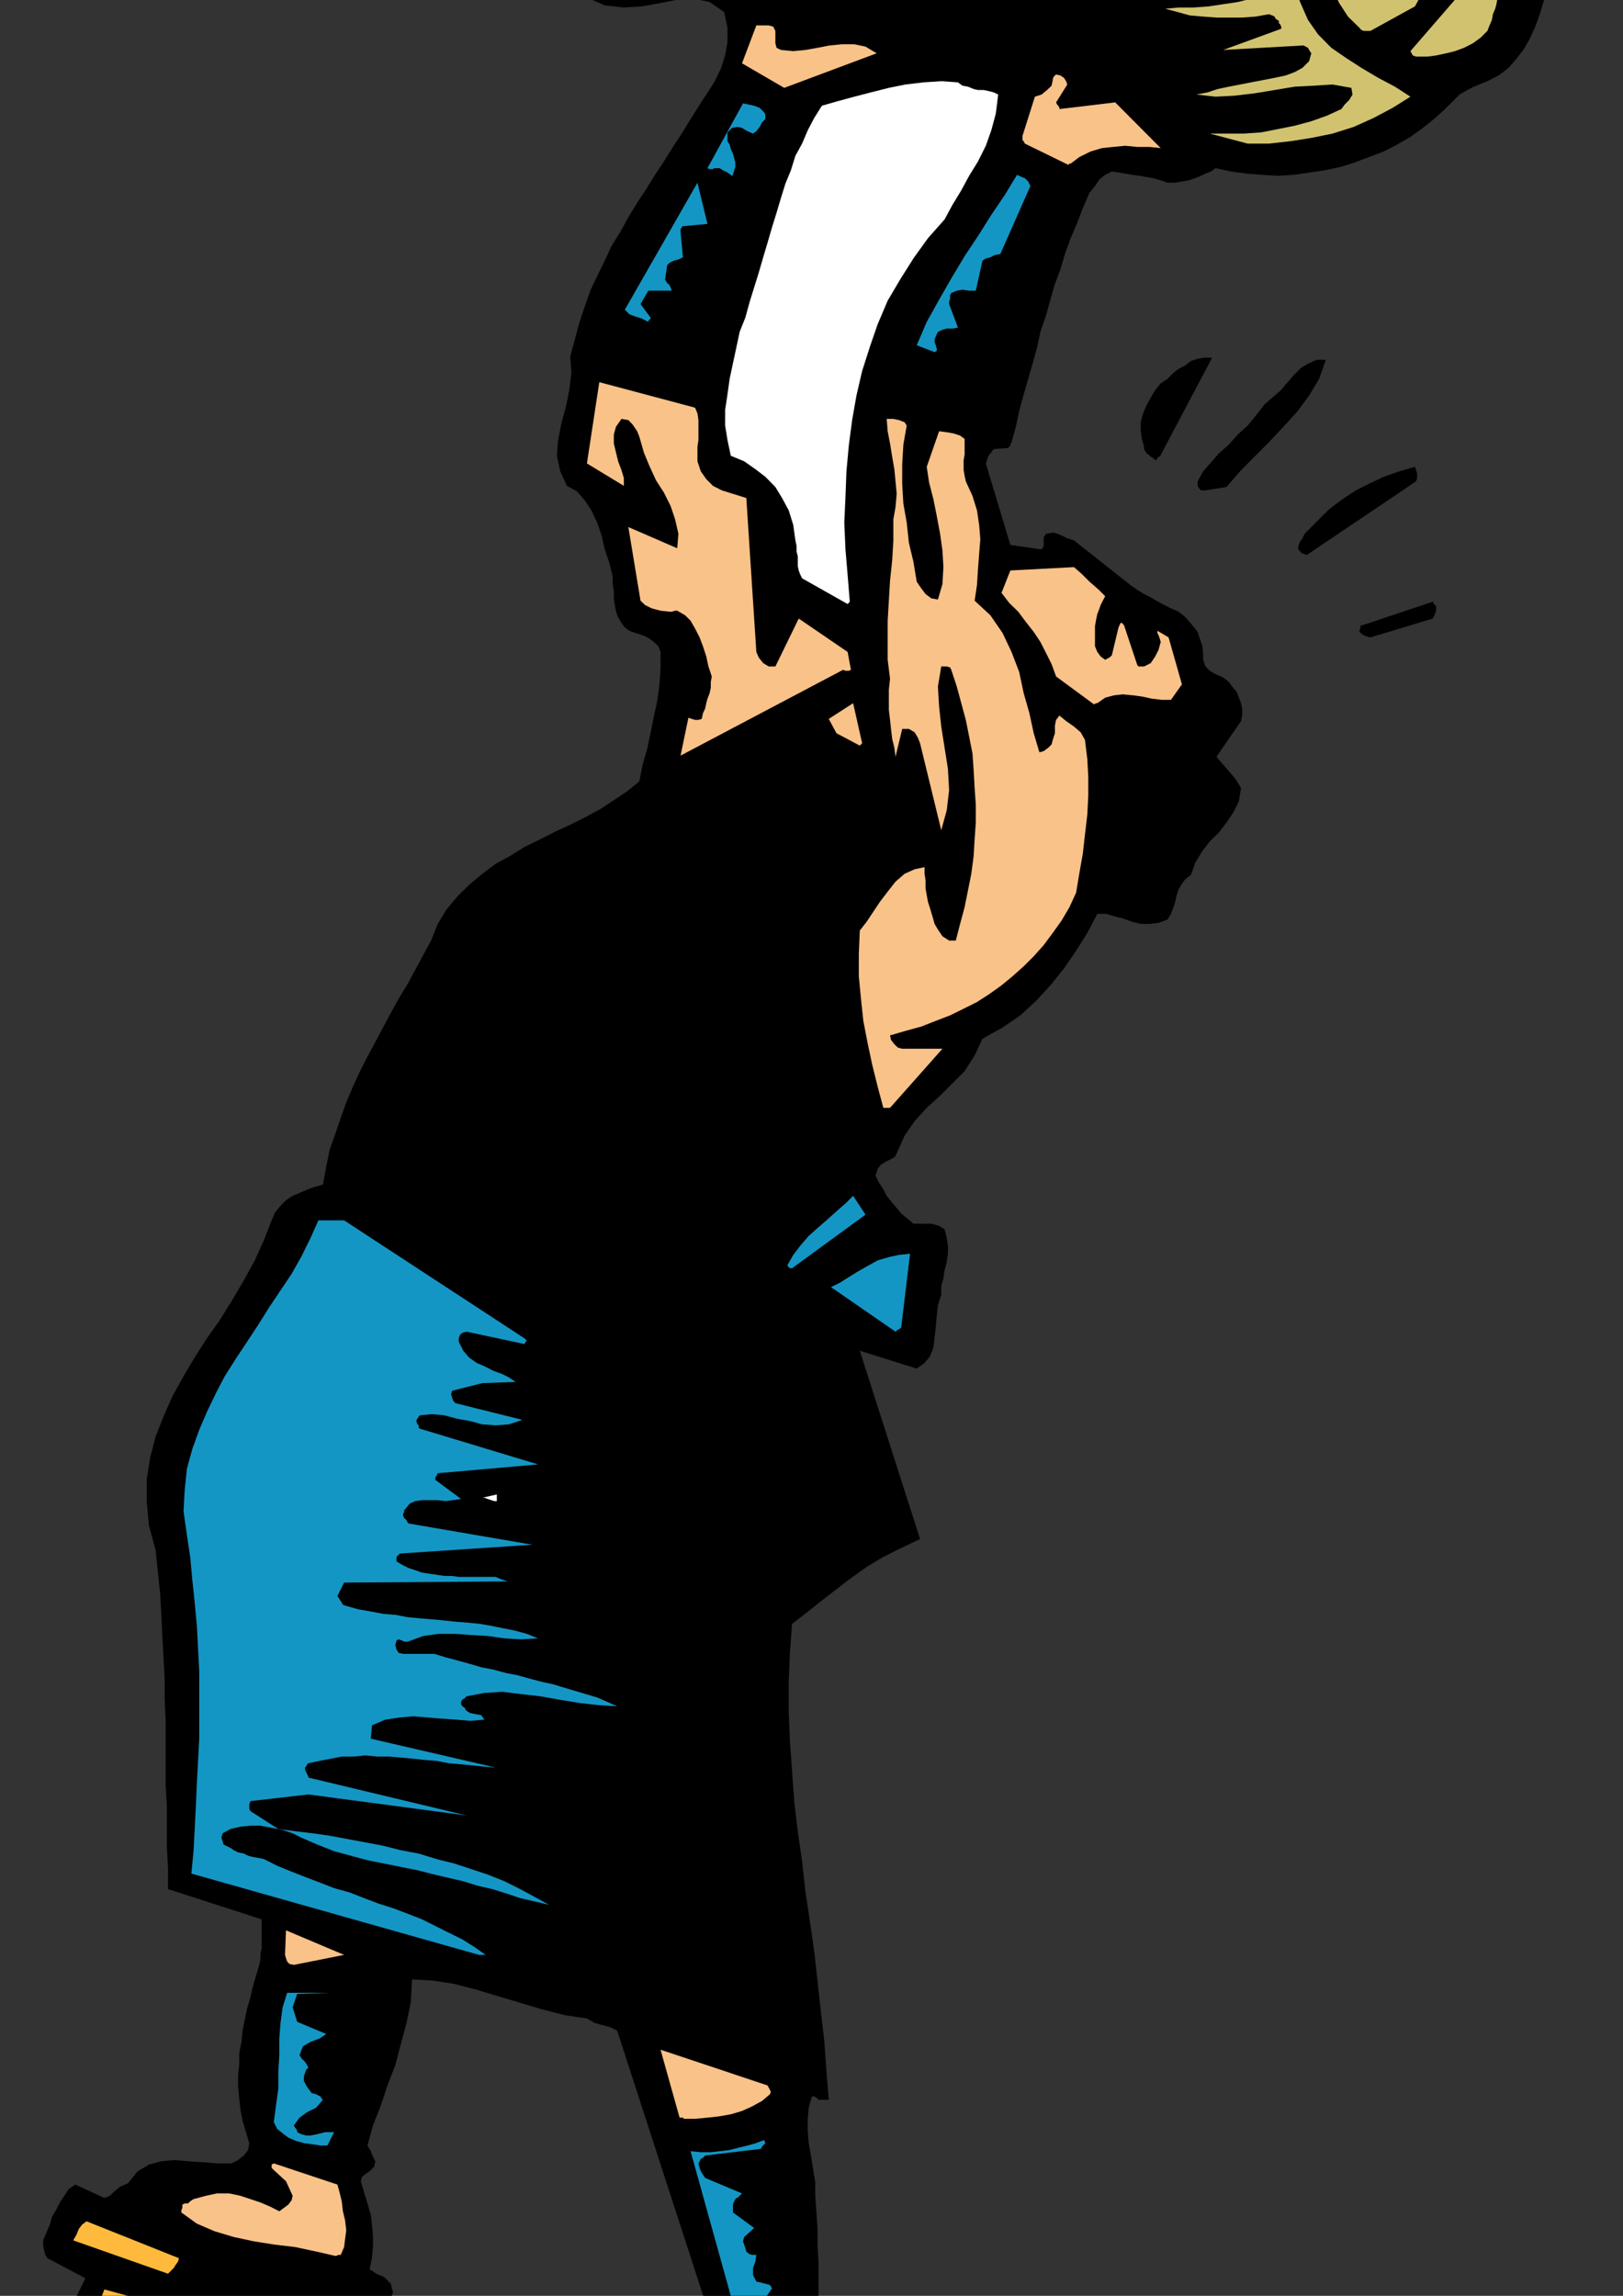 <?xml version="1.0" encoding="utf-8"?>
<!-- Created by UniConvertor 2.0rc4 (https://sk1project.net/) -->
<svg xmlns="http://www.w3.org/2000/svg" height="841.89pt" viewBox="0 0 595.276 841.89" width="595.276pt" version="1.1" xmlns:xlink="http://www.w3.org/1999/xlink" id="1657849e-f612-11ea-accd-dcc15c148e23">

<rect x="0" y="0" width="595.276" height="841.89" fill="#333333" stroke="none"/>

<g>
	<g>
		<path style="fill:#000000;" d="M 277.406,1029.633 L 280.718,1029.633 283.958,1029.633 287.63,1029.201 290.942,1028.769 294.182,1027.977 297.062,1026.753 299.438,1025.097 301.454,1023.081 302.678,1018.185 302.678,1012.857 301.094,1007.961 299.438,1003.065 297.494,998.169 296.27,992.841 295.838,987.945 297.062,982.617 329.318,978.513 329.678,976.497 330.11,975.273 331.334,973.617 332.558,971.961 332.126,966.273 330.902,960.081 329.318,953.961 327.662,947.841 325.574,941.289 323.99,935.169 321.902,928.617 320.318,922.497 319.094,915.945 317.87,909.825 317.438,903.705 317.87,897.585 318.662,891.465 320.678,885.705 323.558,880.017 327.662,874.689 326.438,871.017 323.558,868.569 319.454,866.913 315.782,865.257 312.902,864.897 310.454,864.033 308.006,863.241 305.99,861.585 303.974,859.929 301.886,857.913 300.23,856.257 298.214,854.241 299.438,848.481 300.23,842.361 300.23,836.241 300.23,830.121 299.87,824.001 299.87,817.449 299.438,811.329 299.006,805.209 299.006,800.241 298.214,795.345 297.494,790.881 296.63,785.985 296.27,781.449 296.27,776.985 296.63,772.881 297.782,768.777 298.646,768.777 299.438,769.209 300.23,770.001 301.454,770.001 302.318,770.001 302.678,770.001 303.542,770.001 303.974,770.001 303.11,759.417 302.318,748.329 301.094,737.745 299.87,726.657 298.646,715.641 297.062,704.625 295.406,693.609 294.182,682.521 292.598,671.505 291.302,660.489 290.51,649.401 289.718,638.385 289.286,627.729 289.286,616.713 289.718,606.129 290.51,595.473 295.838,591.369 301.454,586.905 306.782,582.801 312.11,578.697 317.87,574.593 323.99,570.921 330.542,567.681 337.454,564.369 315.35,495.321 336.23,501.873 339.11,499.785 341.126,497.337 342.35,494.097 342.782,490.425 343.214,486.753 343.574,482.649 344.006,478.545 345.23,474.873 345.23,471.633 346.022,468.753 346.454,465.873 347.246,462.633 347.678,459.753 347.678,456.873 347.246,453.993 346.454,450.753 344.438,449.529 341.558,448.737 338.246,448.737 335.006,448.737 332.558,446.649 330.542,444.993 328.886,442.977 326.798,440.529 325.214,438.513 323.99,436.065 322.334,433.617 321.11,431.097 321.902,428.649 323.126,427.065 325.214,425.841 327.662,424.617 328.022,424.185 328.454,424.185 328.454,423.753 328.886,422.961 331.766,416.481 335.438,411.153 339.902,406.257 344.798,401.793 349.334,397.257 353.798,392.793 357.47,387.033 360.35,380.913 367.694,376.809 374.246,372.345 380.006,367.017 385.262,361.329 390.23,355.137 394.694,348.657 398.798,342.105 402.47,335.121 405.71,335.121 408.59,335.985 411.83,336.777 415.142,338.001 418.382,338.793 421.694,338.793 424.934,338.433 428.246,337.209 429.47,335.121 430.262,333.105 431.054,330.657 431.486,328.569 432.278,326.121 433.502,324.105 434.726,322.449 436.814,320.793 438.398,316.329 440.918,312.225 443.726,308.553 447.038,305.313 449.846,301.641 452.366,297.897 454.382,293.865 455.174,288.969 453.158,285.657 450.71,282.777 448.262,279.969 446.174,277.521 455.174,264.417 455.606,261.969 455.606,259.881 455.174,257.865 454.382,255.849 453.59,253.761 451.934,251.745 450.71,250.089 448.622,248.433 445.814,247.209 443.726,245.985 442.142,244.401 441.278,241.953 441.278,239.505 440.918,236.625 440.054,234.177 439.262,231.729 437.606,229.641 435.95,227.625 434.366,225.969 432.278,224.313 429.47,223.089 427.022,221.865 424.142,220.281 422.054,219.057 419.606,217.833 417.59,216.609 415.142,214.953 413.054,213.297 393.902,198.177 391.454,197.385 388.934,196.161 386.486,195.297 383.678,195.729 382.814,196.953 382.814,198.609 382.814,200.193 382.022,201.489 370.574,199.833 361.574,169.953 362.006,168.729 362.366,167.505 363.23,166.281 364.454,164.697 369.782,164.265 370.142,163.833 370.574,163.401 370.574,163.041 371.006,162.177 372.59,156.489 373.814,150.729 375.47,144.609 377.126,138.921 378.782,133.161 380.366,127.473 381.59,121.713 383.678,115.593 385.262,109.905 386.918,104.145 388.934,98.817 390.59,93.129 392.678,87.369 395.126,81.681 397.142,76.353 399.59,70.665 401.606,68.217 403.262,65.769 405.35,64.113 407.798,62.889 410.246,63.249 412.694,63.681 415.142,64.113 418.022,64.473 420.47,64.905 422.918,65.337 425.726,66.129 428.246,66.993 431.054,66.993 433.502,66.561 435.95,66.129 438.398,65.337 440.486,64.473 442.142,63.681 444.158,62.889 445.814,61.665 451.502,62.889 457.262,63.681 462.95,64.113 468.71,64.473 474.398,64.113 480.518,63.249 485.846,62.457 491.606,61.233 496.862,59.577 502.19,57.561 507.518,55.545 512.414,53.025 517.31,50.217 521.846,46.905 525.95,43.665 529.982,39.993 532.862,37.113 535.31,34.665 538.19,33.009 540.638,31.785 545.534,29.769 549.638,27.681 553.31,24.873 556.19,21.561 558.998,17.889 561.086,14.217 563.102,9.753 564.758,5.217 565.982,1.113 567.206,-2.919 568.862,-7.023 570.878,-11.559 572.894,-15.591 574.982,-19.695 576.998,-24.231 579.086,-28.263 581.102,-32.799 582.758,-37.263 583.982,-41.799 584.774,-46.263 585.206,-51.159 585.638,-56.055 584.774,-61.023 583.55,-65.919 582.326,-69.159 580.31,-72.039 578.222,-74.487 575.774,-77.367 573.326,-79.815 571.67,-82.263 570.446,-85.503 570.446,-88.815 570.878,-91.263 570.878,-93.279 570.878,-94.935 570.878,-96.591 570.446,-96.591 569.654,-96.159 568.43,-95.727 567.638,-95.727 563.102,-105.159 557.774,-113.727 551.654,-121.071 544.31,-127.623 536.534,-133.383 527.966,-138.279 518.534,-142.311 508.31,-146.055 505.07,-146.055 501.83,-146.415 498.518,-146.415 495.278,-146.415 492.398,-146.847 489.158,-147.639 486.278,-148.071 483.398,-149.295 475.622,-157.863 471.518,-159.519 467.846,-161.535 463.814,-163.191 459.278,-164.847 455.174,-166.431 450.71,-168.087 446.174,-169.311 441.71,-170.967 437.174,-171.759 432.71,-172.623 428.246,-173.415 423.278,-173.847 418.814,-173.847 414.35,-173.847 409.814,-173.415 405.35,-172.623 400.382,-176.655 394.694,-179.967 388.142,-182.847 381.59,-184.863 374.678,-186.519 367.334,-187.311 359.918,-187.743 352.574,-187.311 346.022,-186.519 339.11,-185.295 332.99,-183.639 326.438,-181.983 320.678,-179.967 314.558,-177.519 309.23,-174.639 303.974,-170.967 299.006,-172.623 294.182,-173.847 289.286,-174.207 284.39,-174.639 279.926,-174.639 274.958,-174.207 270.494,-173.415 265.958,-172.191 261.062,-170.967 256.598,-169.743 252.062,-168.087 248.03,-166.431 243.494,-164.847 239.03,-162.759 234.926,-161.175 230.462,-159.519 229.166,-158.295 227.942,-156.279 226.718,-154.191 225.926,-152.175 225.494,-149.727 225.134,-147.279 225.494,-144.831 226.358,-142.743 225.134,-139.863 223.046,-137.415 220.598,-134.607 218.15,-132.159 216.134,-129.279 214.478,-125.967 213.686,-122.727 214.046,-118.623 212.462,-116.607 211.238,-114.519 209.582,-112.071 208.358,-110.055 207.134,-107.607 206.342,-105.159 206.342,-102.279 206.342,-99.039 204.686,-96.591 203.462,-94.071 201.806,-91.623 200.582,-88.815 199.79,-85.935 198.926,-83.055 198.926,-79.815 199.79,-76.503 198.566,-74.919 197.342,-73.263 195.686,-72.039 194.462,-70.383 193.238,-68.727 191.582,-67.143 190.79,-65.487 189.926,-63.831 192.014,-56.055 190.358,-53.607 189.566,-50.799 189.134,-47.487 189.134,-44.607 189.134,-41.367 189.134,-38.127 188.702,-34.815 187.478,-31.575 189.134,-25.815 191.582,-21.351 194.894,-17.247 198.926,-13.575 203.03,-10.335 207.134,-7.455 211.238,-4.143 215.27,-0.903 221.822,1.977 228.806,2.769 235.358,2.337 242.27,1.113 248.39,-0.111 254.51,-0.471 260.27,0.753 265.598,4.425 266.822,10.113 266.822,15.441 265.958,20.337 264.374,25.233 261.926,30.201 259.046,34.665 256.166,39.129 253.286,43.665 250.046,48.993 246.806,53.889 243.494,59.217 240.254,64.113 236.942,69.441 233.702,74.337 230.462,79.665 227.582,84.921 224.27,90.249 221.822,95.577 219.014,101.265 216.494,106.593 214.478,112.353 212.462,118.473 210.806,124.593 209.15,130.713 209.582,136.833 208.79,143.025 207.566,149.145 205.91,155.265 204.686,161.385 204.254,167.145 205.478,172.833 207.926,178.161 211.598,180.177 214.478,183.489 216.926,187.161 219.014,191.625 220.598,196.161 221.822,201.489 223.478,206.385 224.702,211.281 224.702,214.161 225.134,216.609 225.134,219.417 225.494,221.865 225.926,224.313 226.718,226.401 227.942,228.417 229.166,230.073 230.822,231.297 232.91,232.089 234.494,232.521 236.582,233.313 238.166,234.177 239.822,235.401 241.478,236.985 242.27,239.073 242.27,245.193 241.838,251.313 241.046,257.073 239.822,262.761 238.598,268.881 237.374,274.641 235.718,280.329 234.494,286.521 230.03,290.193 225.134,293.433 220.238,296.673 214.91,299.553 209.15,302.433 203.822,304.881 198.134,307.761 192.374,310.569 187.118,313.881 181.79,316.761 176.894,320.433 171.998,324.537 167.894,328.569 163.79,333.465 160.55,338.793 158.102,344.913 155.222,350.241 152.342,355.569 149.462,360.897 146.222,366.225 143.342,371.481 140.462,376.809 137.654,382.137 134.774,387.465 131.894,393.153 129.446,398.481 126.998,404.241 124.982,409.929 122.894,416.049 120.878,421.737 119.654,427.857 118.43,434.409 115.55,435.201 113.102,436.065 110.222,437.289 107.342,438.513 104.894,440.097 102.878,442.185 100.862,444.633 99.638,447.513 96.758,454.857 93.446,462.201 89.414,469.545 85.31,476.529 80.774,483.873 75.878,490.785 71.414,497.769 67.31,504.681 63.206,512.097 59.966,519.441 57.086,526.785 55.07,534.561 53.846,542.337 53.846,550.905 54.638,559.473 57.086,568.473 57.878,576.249 58.742,584.457 59.174,592.161 59.534,599.937 59.966,607.713 60.398,615.489 60.398,623.265 60.758,631.041 60.758,638.817 60.758,646.593 60.758,654.369 61.19,662.073 61.19,669.849 61.19,677.193 61.622,684.969 61.622,692.745 95.966,703.833 95.966,705.849 95.966,707.865 95.966,709.953 95.966,711.969 95.966,714.417 95.534,716.505 95.534,718.521 95.102,720.537 93.878,724.641 92.654,728.745 91.862,732.417 90.638,736.521 89.774,740.625 88.982,744.657 88.55,748.761 87.758,752.865 87.758,756.969 87.326,761.001 87.326,765.105 87.758,769.641 88.19,773.673 88.982,777.777 90.206,781.881 91.43,785.985 90.998,788.433 89.414,790.449 87.326,792.105 84.878,793.329 79.55,793.329 74.294,792.897 68.966,792.537 64.07,792.105 59.174,792.537 54.638,793.761 50.534,796.209 46.862,800.673 43.982,801.897 41.966,803.553 40.31,805.209 38.294,806.001 27.638,801.105 25.19,802.761 23.606,805.209 21.95,807.657 20.726,810.105 19.07,812.913 18.278,815.793 17.054,818.673 15.83,821.553 15.83,823.569 16.19,825.225 16.622,826.881 17.414,828.105 31.31,835.449 9.638,880.017 11.726,885.273 16.622,888.153 22.382,890.601 28.502,892.689 34.622,893.913 41.174,895.497 47.294,896.721 53.846,897.945 59.966,899.241 61.622,899.241 63.638,899.241 65.294,899.601 66.878,900.033 68.966,900.465 70.55,900.825 72.206,900.825 73.862,900.825 75.878,898.809 76.742,895.497 77.102,892.257 77.966,889.377 110.654,899.241 112.31,897.945 113.102,895.929 114.326,894.273 115.982,893.049 120.086,859.569 121.67,859.137 123.326,858.705 124.982,858.705 126.998,858.705 128.654,858.705 130.67,859.137 132.326,859.929 133.55,860.793 135.998,859.569 137.654,857.913 138.878,855.465 140.102,852.585 140.894,849.705 141.686,846.465 142.91,843.585 144.134,840.777 143.342,837.465 140.894,835.017 138.014,833.793 135.566,832.137 136.43,828.105 136.79,824.001 136.79,819.897 136.43,815.793 135.998,812.121 134.774,808.017 133.55,803.985 132.326,799.881 132.758,798.225 134.342,797.001 135.566,796.209 137.222,794.553 137.654,792.537 136.79,790.881 135.998,788.865 134.774,786.777 136.79,779.433 139.67,772.089 142.118,764.745 144.998,757.329 147.014,749.553 149.102,741.849 150.686,734.073 151.118,725.865 158.894,726.297 166.67,727.521 174.446,729.537 182.582,731.985 190.79,734.433 198.926,736.881 207.134,738.969 215.27,740.193 218.15,741.849 221.03,742.641 223.91,743.433 226.358,744.657 261.926,854.241 241.046,898.377 239.822,900.033 237.806,900.825 235.718,902.049 234.134,903.273 217.358,920.841 214.91,924.153 212.462,927.825 210.014,931.065 208.358,934.737 206.702,938.481 205.478,942.513 205.478,947.049 206.342,951.945 211.238,956.049 212.822,956.049 214.478,956.049 216.494,956.049 218.15,956.049 219.806,956.409 221.462,957.273 222.686,958.065 223.478,959.289 223.91,960.513 224.27,961.377 225.134,961.737 225.134,962.169 225.494,968.721 224.702,975.273 223.478,981.753 221.822,988.305 220.598,994.857 219.806,1001.409 219.806,1007.529 221.03,1014.081 277.406,1029.633 Z" />
		<path style="fill:#ffba3d;" d="M 277.406,1018.185 L 278.63,1018.185 279.494,1018.185 280.286,1018.185 281.51,1018.185 280.286,982.617 277.406,982.185 274.598,981.393 271.286,980.961 268.478,980.529 265.166,979.737 262.286,978.513 259.838,976.857 257.39,974.841 254.15,974.049 250.478,972.753 247.166,971.529 244.358,970.305 241.046,969.081 237.806,967.857 234.926,966.273 231.686,964.617 231.686,983.841 231.686,984.633 231.254,985.065 230.462,985.497 229.166,985.065 229.166,984.201 229.166,983.409 228.806,982.185 228.806,980.961 229.166,1007.529 277.406,1018.185 Z" />
		<path style="fill:#ffba3d;" d="M 300.662,971.961 L 315.782,969.513 312.902,947.409 295.406,953.169 295.838,970.305 299.438,971.961 299.438,971.961 300.23,971.961 300.662,971.961 300.662,971.961 Z" />
		<path style="fill:#ffba3d;" d="M 272.51,970.737 L 272.942,970.737 273.734,970.305 274.598,969.945 275.39,969.513 281.51,954.393 281.15,953.961 281.15,953.601 280.718,953.601 280.286,952.737 263.51,949.929 261.494,951.153 259.478,951.945 257.39,952.377 254.942,951.945 252.494,951.513 250.478,950.721 248.39,949.929 246.806,948.705 244.718,947.049 243.134,944.961 241.478,942.945 240.614,940.929 239.822,938.841 239.03,936.825 238.166,934.737 236.942,932.721 222.254,932.289 221.462,933.513 220.598,935.169 220.238,936.393 219.374,938.049 218.582,939.705 218.15,941.721 218.15,943.377 218.15,944.961 225.134,947.409 231.686,949.929 238.598,952.737 245.582,956.049 252.062,959.289 258.614,962.961 265.166,966.633 271.286,970.737 271.286,970.737 272.15,970.737 272.51,970.737 272.51,970.737 Z" />
		<path style="fill:#ffba3d;" d="M 284.822,944.961 L 289.718,932.289 277.406,942.513 284.822,944.961 Z" />
		<path style="fill:#f9c288;" d="M 254.942,938.481 L 277.406,927.033 253.286,937.617 253.286,938.481 253.718,938.481 254.15,938.481 254.942,938.481 Z" />
		<path style="fill:#f9c288;" d="M 239.39,924.945 L 237.806,916.377 236.15,916.809 234.926,918.033 233.702,919.257 232.91,920.841 233.702,922.497 235.718,924.153 237.806,924.945 239.39,924.945 Z" />
		<path style="fill:#f9c288;" d="M 254.942,924.153 L 257.822,922.065 260.702,920.049 264.374,918.393 268.046,916.809 271.718,915.945 275.822,914.721 279.926,914.721 284.39,914.721 286.406,909.393 288.494,904.137 290.078,898.809 291.734,893.049 293.39,887.361 295.046,881.601 297.062,875.913 299.006,870.153 298.646,868.137 298.214,866.481 297.494,865.257 297.062,864.033 294.614,865.689 291.734,867.345 288.854,869.361 285.614,871.017 282.374,872.241 278.63,873.033 274.958,872.601 271.286,871.809 269.27,871.017 268.046,870.153 266.822,870.153 265.598,870.153 261.494,875.481 257.822,881.601 255.374,888.153 253.286,894.705 252.062,902.049 251.702,909.393 252.062,917.169 253.286,924.585 253.718,924.585 254.15,924.153 254.51,924.153 254.942,924.153 Z" />
		<path style="fill:#ffba3d;" d="M 295.406,920.841 L 315.35,876.705 314.126,875.121 312.542,873.825 310.454,873.033 308.438,872.241 304.766,877.569 302.678,882.825 301.094,888.585 299.87,894.705 299.006,900.825 297.782,906.945 296.63,913.137 294.182,918.825 294.182,919.617 294.614,920.049 294.614,920.481 294.614,920.841 294.614,920.841 295.046,920.841 295.406,920.841 295.406,920.841 Z" />
		<path style="fill:#ffba3d;" d="M 55.862,887.793 L 64.862,887.793 70.982,848.481 38.294,839.553 22.742,878.793 23.174,879.153 23.174,879.585 23.174,880.017 23.606,880.809 55.862,887.793 Z" />
		<path style="fill:#ffba3d;" d="M 104.534,886.497 L 104.534,886.497 104.894,886.137 104.894,886.137 104.894,886.137 107.774,857.913 84.878,852.585 78.758,871.377 79.19,873.465 80.414,875.121 81.998,876.705 83.654,877.929 85.31,879.153 87.326,880.377 89.414,881.241 91.43,882.465 93.446,882.825 95.102,883.257 96.758,883.689 98.414,884.049 99.998,884.913 101.654,885.273 102.878,886.137 104.534,886.497 Z" />
		<path style="fill:#1496c4;" d="M 273.734,859.569 L 276.182,859.569 278.27,859.137 280.286,858.345 281.942,856.689 283.598,855.033 285.182,853.449 286.838,852.225 288.494,851.001 287.27,849.705 285.182,849.345 282.734,849.705 280.286,849.705 279.494,849.345 278.63,848.481 277.838,848.121 277.406,847.257 278.27,844.809 279.926,843.225 281.51,841.569 283.166,839.121 282.374,837.897 280.718,837.465 279.062,837.033 277.406,836.673 276.182,834.225 276.182,831.777 277.046,829.329 277.406,826.881 276.614,826.881 275.822,826.881 274.598,826.449 273.734,825.657 273.374,824.361 272.942,823.137 272.51,821.913 272.942,820.329 276.614,817.017 268.838,811.329 268.838,810.105 268.838,808.449 269.27,807.225 270.062,806.001 270.494,806.001 270.926,805.569 271.286,805.209 272.15,804.345 258.614,798.657 257.822,797.433 257.03,796.209 256.598,794.985 256.166,793.329 256.598,792.537 257.03,791.673 257.822,791.313 258.614,790.449 279.062,788.001 279.494,787.209 280.286,786.345 280.718,785.985 280.286,784.761 277.046,785.985 274.166,786.777 270.926,787.569 267.614,788.433 263.942,788.865 260.702,789.225 257.03,789.225 253.286,788.865 272.942,859.569 272.942,859.569 273.374,859.569 273.734,859.569 273.734,859.569 Z" />
		<path style="fill:#ffba3d;" d="M 62.846,832.569 L 63.638,831.777 64.43,830.553 65.294,829.329 65.654,828.105 31.742,814.569 30.086,815.793 28.862,817.449 28.07,819.465 26.846,821.553 61.622,833.793 61.622,833.793 62.414,833.001 62.846,832.569 62.846,832.569 Z" />
		<path style="fill:#f9c288;" d="M 124.982,826.881 L 126.206,824.001 126.566,821.121 126.998,817.881 126.566,814.209 125.774,810.897 125.342,807.225 124.55,803.985 123.758,801.105 100.43,793.329 99.638,793.761 99.638,794.121 99.638,794.985 100.43,795.777 104.894,799.881 107.342,805.209 106.982,806.793 105.758,808.449 104.102,809.673 102.446,810.897 99.206,809.241 95.534,807.657 91.862,806.433 88.19,805.209 84.086,804.345 79.55,804.345 75.518,805.209 70.982,806.433 69.758,807.225 68.966,808.017 67.742,808.017 66.878,808.449 66.878,809.241 66.878,809.673 66.518,810.465 66.518,811.329 72.206,815.433 78.758,818.241 85.742,820.329 93.086,821.913 100.862,823.137 108.206,824.001 115.982,825.657 122.894,827.241 123.326,827.241 124.118,826.881 124.55,826.881 124.982,826.881 Z" />
		<path style="fill:#1496c4;" d="M 120.086,786.777 L 122.534,781.881 120.878,781.881 119.222,781.881 117.566,782.313 115.982,782.673 113.894,783.105 112.31,783.105 110.654,782.673 108.998,781.881 108.998,781.449 108.638,780.657 108.206,780.225 107.774,779.433 109.862,776.553 112.67,774.537 115.982,772.881 118.43,770.001 117.998,769.641 117.566,768.777 116.774,768.417 115.982,767.985 114.326,767.553 113.102,765.969 112.31,764.745 111.446,763.089 111.446,761.433 111.878,760.209 112.31,758.985 113.102,758.193 112.67,757.329 111.878,756.105 110.654,754.881 109.862,753.657 111.086,750.417 113.894,748.761 117.206,747.537 119.654,745.881 108.998,741.417 107.342,736.089 108.998,731.193 120.878,730.761 105.326,730.761 103.67,736.089 102.878,741.849 102.446,747.537 102.446,753.657 102.086,759.777 102.086,765.969 101.222,772.089 100.43,778.209 101.654,780.657 103.67,782.313 105.758,783.897 108.638,785.121 111.878,785.985 114.758,786.345 117.566,786.777 120.086,786.777 Z" />
		<path style="fill:#f9c288;" d="M 250.838,776.985 L 254.942,776.985 259.478,776.553 263.51,776.121 268.046,775.329 272.15,774.105 275.822,772.449 279.494,770.433 282.374,767.985 282.734,767.193 282.374,766.329 281.942,765.537 281.51,764.745 242.27,751.641 249.254,776.553 249.614,776.553 250.046,776.553 250.478,776.553 250.838,776.985 Z" />
		<path style="fill:#f9c288;" d="M 107.774,720.537 L 126.206,716.865 104.894,707.865 104.534,716.865 104.894,718.089 105.326,719.313 106.118,720.177 107.774,720.537 Z" />
		<path style="fill:#1496c4;" d="M 175.67,716.865 L 176.462,716.865 176.894,716.865 177.686,716.865 178.118,716.865 174.014,713.985 169.55,711.177 164.582,708.729 159.686,706.281 154.79,703.833 149.462,701.745 144.134,699.729 138.878,698.073 133.55,696.057 128.222,693.969 122.534,692.385 117.206,690.297 111.878,688.281 106.55,686.193 101.654,684.177 96.758,681.729 94.67,681.297 92.654,680.937 90.998,680.505 89.414,679.713 87.326,679.281 85.742,678.489 84.518,677.625 82.862,676.833 81.998,676.401 81.638,675.177 81.206,673.953 81.638,672.297 84.518,670.713 88.19,669.849 91.862,669.489 95.534,669.489 99.638,670.281 103.67,671.073 107.342,672.297 110.654,673.953 116.342,676.401 122.534,678.849 128.654,680.505 134.774,682.161 140.894,683.385 147.014,684.609 153.134,685.833 159.326,687.417 164.582,688.641 169.91,689.865 175.238,691.521 180.566,692.745 185.894,694.401 190.79,696.057 196.118,697.281 201.374,698.505 196.118,695.625 190.79,692.745 185.03,689.865 178.91,687.417 172.79,685.401 166.67,683.385 160.118,681.729 153.566,679.713 147.014,678.489 140.462,676.833 133.982,675.609 127.43,674.385 120.878,673.161 114.758,672.297 108.206,671.505 102.086,670.713 91.862,664.161 91.43,663.297 91.43,662.505 91.43,661.713 91.862,660.489 113.102,658.041 171.134,665.745 113.102,651.849 113.102,651.489 112.67,650.625 112.31,649.833 111.878,649.041 111.878,648.177 112.31,647.817 112.67,646.953 113.102,646.593 117.206,645.729 121.31,644.937 125.342,644.145 129.878,644.145 133.982,643.713 138.446,644.145 142.55,644.145 147.014,644.505 151.55,644.937 155.582,645.369 160.118,645.729 164.582,646.593 168.686,646.953 173.222,647.385 177.254,647.817 181.79,648.177 135.998,637.593 136.43,632.697 141.326,630.609 146.654,629.817 151.55,629.385 156.878,629.817 162.134,630.249 167.462,630.609 172.358,631.041 177.686,630.609 176.462,628.953 174.446,628.593 172.358,628.161 171.134,627.369 170.774,626.937 170.342,626.145 169.55,625.713 169.118,624.921 169.118,624.057 169.55,623.265 170.342,622.833 171.134,622.041 177.686,620.817 184.238,620.385 191.15,621.249 198.134,622.041 205.046,623.265 212.462,624.489 219.374,625.281 226.358,625.713 222.686,624.057 219.014,622.473 214.91,621.249 210.806,620.025 206.702,618.801 202.598,617.577 198.566,616.713 194.03,615.489 189.566,614.265 185.462,613.473 180.926,612.249 176.462,611.385 172.358,610.161 167.894,608.937 163.358,607.713 159.326,606.489 156.014,606.489 153.134,606.489 150.326,606.489 147.878,606.489 146.222,606.129 145.43,604.905 144.998,603.249 145.43,601.593 146.222,601.161 147.446,601.593 148.238,602.025 149.462,602.025 155.222,599.937 160.91,599.145 167.03,599.145 172.79,599.577 178.91,599.937 185.03,600.801 191.15,601.161 197.342,600.801 193.238,599.145 188.702,597.921 184.67,597.129 180.566,596.265 176.03,595.473 171.566,595.041 167.03,594.681 162.998,594.249 158.462,593.817 153.998,593.457 149.462,593.025 144.998,592.161 140.462,591.801 135.998,590.937 131.462,590.145 126.998,588.921 125.774,588.489 125.342,587.697 124.55,586.473 123.758,585.249 126.206,580.353 186.254,579.921 183.806,579.129 181.79,578.265 178.91,578.265 176.462,578.265 173.582,578.265 171.134,578.265 168.254,578.265 165.806,577.905 162.998,577.905 160.118,577.473 157.238,577.041 154.79,576.681 152.342,575.817 149.894,575.025 147.446,573.801 145.43,572.577 145.43,571.785 145.43,570.921 145.79,570.561 146.654,569.697 195.254,566.457 149.894,558.681 149.462,558.249 149.102,557.457 148.238,556.665 147.878,555.801 147.878,555.009 148.238,554.577 148.238,553.785 148.67,553.353 150.326,551.337 152.342,550.473 154.79,550.113 157.67,550.113 160.55,550.113 163.358,550.473 166.238,550.113 169.118,549.681 159.686,542.697 159.686,542.337 159.686,541.905 160.118,541.113 160.55,540.249 197.342,537.009 153.998,523.905 153.566,523.545 153.566,522.681 153.134,522.321 152.774,521.457 152.774,520.665 153.134,520.233 153.566,519.441 153.998,519.009 158.462,518.577 162.998,519.009 167.462,520.233 172.358,521.097 176.894,522.321 181.79,522.681 186.686,522.321 191.582,520.665 167.03,514.545 166.238,513.681 165.806,512.457 165.446,511.233 165.806,510.009 176.894,507.201 189.134,506.769 186.686,505.113 184.238,503.889 180.926,502.665 177.686,501.009 174.806,499.785 171.998,497.769 169.91,495.321 168.254,492.009 168.254,490.785 168.686,489.561 169.55,488.769 171.134,488.337 192.374,492.873 192.806,492.009 193.238,491.649 193.238,491.649 192.374,490.785 126.206,447.513 116.774,447.513 113.894,453.993 110.654,460.545 106.982,467.097 102.878,473.217 98.774,479.337 94.67,485.889 90.638,492.009 86.534,498.201 82.43,504.681 79.19,510.873 75.878,517.785 73.07,524.337 70.55,531.321 68.534,538.665 67.742,546.441 67.31,554.145 68.534,562.785 69.758,570.921 70.55,579.489 71.414,587.697 72.206,596.265 72.638,604.473 73.07,612.609 73.07,621.249 73.07,629.385 73.07,637.593 72.638,645.729 72.206,653.937 71.846,662.073 71.414,670.713 70.982,678.849 70.19,687.057 175.67,716.865 Z" />
		<path style="fill:#ffffff;" d="M 182.222,550.473 L 182.222,550.113 182.222,549.249 182.222,548.889 182.222,548.025 176.894,549.249 177.686,549.249 178.91,549.681 180.134,550.113 181.358,550.473 181.358,550.473 181.79,550.473 182.222,550.473 182.222,550.473 Z" />
		<path style="fill:#1496c4;" d="M 328.454,488.337 L 328.886,487.977 329.318,487.545 329.678,487.545 330.542,486.753 333.782,459.753 329.678,460.185 326.006,460.977 321.902,462.201 318.23,464.217 314.558,466.305 311.318,468.321 308.006,470.409 304.766,471.993 328.454,488.337 Z" />
		<path style="fill:#1496c4;" d="M 290.51,465.081 L 317.438,445.425 312.902,438.513 310.094,441.321 306.782,444.201 303.11,447.513 299.87,450.321 296.63,453.201 293.822,456.441 290.942,460.185 288.854,463.857 288.854,464.217 289.286,464.649 289.718,465.081 290.51,465.081 Z" />
		<path style="fill:#f9c288;" d="M 326.438,406.257 L 345.662,384.585 330.902,384.585 329.318,384.153 328.022,382.929 326.798,381.345 326.438,379.689 332.126,378.033 337.886,376.449 343.214,374.361 348.47,372.345 353.438,369.897 358.334,367.449 362.798,364.569 367.334,361.329 371.366,358.017 375.47,354.345 379.142,350.673 382.814,346.569 386.126,342.105 389.366,337.569 392.246,332.673 394.694,327.345 395.918,320.001 397.142,313.089 397.934,306.105 398.798,298.761 399.158,291.777 399.158,284.865 398.798,278.313 397.934,271.329 396.35,268.521 393.902,266.433 391.022,264.417 388.574,262.401 387.35,263.985 386.918,266.073 386.918,268.881 386.126,271.329 385.694,272.985 384.47,274.209 382.814,275.433 381.23,275.865 379.142,268.881 377.558,261.537 375.47,254.193 373.814,246.417 371.006,239.073 367.694,232.089 363.23,225.609 357.47,220.281 358.334,214.521 358.694,208.833 359.126,203.073 359.558,197.745 359.126,192.489 358.334,187.161 356.678,181.833 354.23,176.505 353.798,174.489 353.438,172.401 353.438,170.385 353.438,168.729 353.798,166.713 353.798,164.697 353.798,163.041 353.798,160.953 352.142,159.729 349.694,158.937 347.246,158.505 344.438,158.145 339.902,171.177 340.766,176.937 342.35,183.057 343.574,189.177 344.798,195.729 345.662,201.849 346.022,207.969 345.662,214.161 344.006,219.849 341.558,219.417 339.47,217.833 337.886,215.745 336.23,213.297 335.006,205.953 333.35,198.969 332.558,191.625 331.334,184.713 330.902,177.369 330.902,170.385 331.334,163.041 332.558,156.057 331.766,154.833 329.678,154.041 327.662,153.609 325.214,153.609 325.574,158.145 326.438,162.609 327.23,167.505 328.022,172.041 328.454,176.505 328.886,181.041 328.454,185.937 327.662,190.401 327.662,198.177 327.23,205.521 326.438,212.937 326.006,220.281 325.574,227.625 325.574,234.537 325.574,241.953 326.438,248.865 326.006,252.969 326.006,256.641 326.006,260.313 326.438,263.985 326.798,267.297 327.23,270.969 328.022,274.209 328.454,277.521 330.902,267.297 333.35,267.297 335.438,268.521 336.662,270.537 337.454,272.553 345.23,304.449 347.246,297.105 348.11,289.761 347.678,281.985 346.454,274.209 345.23,266.433 344.438,259.089 344.006,251.745 345.23,244.401 346.454,244.401 347.246,244.401 348.47,244.761 348.902,245.625 350.918,251.745 352.574,257.865 354.23,263.985 355.454,270.105 356.678,276.297 357.11,282.417 357.47,288.969 357.902,295.089 357.902,301.641 357.47,307.761 357.11,313.881 356.246,320.433 355.022,326.553 353.798,332.673 352.142,338.793 350.558,344.913 348.11,344.913 345.662,343.329 344.006,340.881 342.782,338.793 341.99,335.985 341.126,333.105 340.334,330.657 339.902,328.209 339.47,325.761 339.47,322.881 339.11,320.433 339.11,317.985 335.438,318.777 331.766,320.433 328.454,323.313 325.574,326.985 322.766,330.657 320.318,334.329 317.87,338.001 315.35,341.241 314.99,349.881 314.99,358.017 315.782,366.225 316.646,374.361 318.23,382.569 319.886,390.345 321.902,398.481 323.99,406.257 324.35,406.257 325.214,406.257 325.574,406.257 326.438,406.257 Z" />
		<path style="fill:#f9c288;" d="M 249.614,277.089 L 309.23,245.625 310.094,245.985 310.454,245.985 311.318,245.985 312.11,245.625 310.886,239.073 292.958,226.833 284.39,244.401 281.942,244.401 279.926,243.177 278.27,241.089 277.406,239.073 273.734,182.625 264.734,179.817 261.494,178.161 259.046,175.713 257.03,172.833 255.806,169.161 255.806,166.713 255.806,163.833 256.166,161.385 256.166,158.937 256.166,156.489 256.166,154.041 255.806,151.593 254.942,149.505 219.806,140.145 215.27,169.953 228.806,178.161 228.806,175.281 227.942,172.401 226.718,169.161 225.926,165.921 225.134,162.609 225.134,159.369 225.926,156.489 227.942,153.609 230.462,154.041 232.046,155.697 233.702,158.145 234.494,160.161 236.15,165.921 238.166,170.817 240.614,176.145 243.494,180.609 245.942,185.505 247.598,190.401 248.822,195.729 248.39,201.057 230.462,193.281 234.926,220.281 236.582,221.865 239.03,223.089 242.27,223.953 245.582,224.313 246.374,224.313 247.598,223.953 248.03,223.953 248.39,223.953 251.27,225.609 253.286,227.625 254.942,230.505 256.598,233.745 257.822,236.985 259.046,240.729 259.838,244.401 261.062,248.073 260.702,250.089 260.702,252.177 260.27,254.193 259.478,256.209 259.046,257.865 258.614,259.881 257.822,261.537 257.39,263.625 256.166,263.985 254.942,263.985 253.718,263.625 252.494,263.193 249.614,277.089 Z" />
		<path style="fill:#f9c288;" d="M 316.214,272.553 L 312.902,257.865 303.974,263.625 306.782,268.881 315.35,273.417 315.35,273.417 315.782,272.985 316.214,272.553 316.214,272.553 Z" />
		<path style="fill:#f9c288;" d="M 402.47,257.865 L 405.35,255.849 408.59,254.985 411.83,254.625 415.574,254.985 418.814,255.417 422.486,256.209 426.158,256.641 429.47,256.641 433.502,250.953 428.606,233.745 424.502,231.297 424.502,232.089 424.934,232.953 425.366,234.177 425.726,235.401 424.934,238.281 423.71,240.729 422.054,243.177 419.606,244.401 418.814,244.401 418.382,244.401 417.59,244.401 417.158,243.969 412.262,229.281 411.47,228.417 411.038,228.417 410.606,229.281 410.246,230.073 407.798,240.297 407.366,240.729 406.934,241.089 406.142,241.521 405.35,241.953 403.694,240.729 402.47,239.073 401.606,236.985 401.606,234.537 401.606,232.089 401.606,229.641 402.038,227.193 402.47,225.177 403.262,223.089 403.694,221.865 404.486,220.281 405.35,218.625 402.902,216.177 399.59,213.297 396.71,210.417 393.902,207.969 370.574,209.193 367.334,217.401 370.142,221.073 373.454,224.313 376.262,228.057 379.142,231.729 381.59,235.401 383.678,239.505 385.694,243.537 387.35,248.073 401.246,258.297 401.246,258.297 402.038,257.865 402.47,257.865 402.47,257.865 Z" />
		<path style="fill:#000000;" d="M 502.622,233.745 L 525.518,226.833 525.95,225.969 526.31,225.177 526.742,223.953 526.742,222.297 526.31,221.865 526.31,221.865 525.95,221.505 525.518,220.641 499.742,229.281 499.31,229.281 498.95,229.641 498.95,230.505 498.518,231.297 498.95,232.089 500.174,232.953 500.966,233.313 502.622,233.745 Z" />
		<path style="fill:#ffffff;" d="M 311.678,220.641 L 310.886,210.849 310.094,201.489 309.662,191.625 310.094,182.265 310.454,172.833 311.318,163.401 312.542,154.041 314.126,145.041 316.214,136.041 319.094,127.041 321.902,118.905 325.574,110.265 330.11,102.561 335.006,94.785 340.334,87.369 346.454,80.457 349.334,75.129 352.574,69.801 355.454,64.473 358.694,59.217 361.574,53.457 363.59,47.769 365.246,41.649 366.11,34.665 364.454,33.873 362.798,33.441 360.782,33.009 358.694,33.009 357.11,32.649 355.022,31.785 353.006,31.425 351.35,30.201 345.23,29.769 338.678,30.201 332.126,30.993 326.006,32.217 319.454,33.873 313.334,35.457 307.214,37.113 301.454,38.769 298.646,43.233 296.27,47.769 294.182,52.665 291.734,57.129 290.078,62.457 288.062,67.353 286.406,72.681 284.822,78.009 283.166,83.337 281.51,89.025 279.926,94.353 278.27,100.041 276.614,105.369 274.958,110.697 273.374,116.457 271.286,121.713 270.062,127.473 268.838,133.161 267.614,138.921 266.822,144.609 265.958,150.369 265.958,156.057 266.822,161.385 268.046,167.145 272.942,169.161 277.046,172.041 280.718,174.849 284.39,178.593 286.838,182.625 289.286,187.161 290.942,192.489 291.734,198.177 292.166,200.193 292.166,202.281 292.598,203.937 292.598,205.521 292.598,207.609 292.958,209.193 293.39,210.417 294.182,212.073 310.886,221.505 310.886,221.505 311.318,221.073 311.678,220.641 311.678,220.641 Z" />
		<path style="fill:#000000;" d="M 479.294,203.505 L 519.398,176.505 519.758,175.281 519.758,173.625 519.398,172.401 518.966,171.177 513.278,172.833 507.518,174.849 502.19,177.369 497.294,179.817 492.398,183.057 487.502,186.729 482.966,191.265 478.502,195.729 477.71,197.385 476.846,198.609 476.486,199.401 476.054,201.057 476.486,201.849 477.278,202.713 478.07,203.073 479.294,203.505 Z" />
		<path style="fill:#000000;" d="M 442.142,179.817 L 449.846,178.593 454.814,172.833 460.07,167.505 465.398,162.177 470.726,156.489 475.622,151.161 480.158,145.041 483.83,138.921 486.278,131.937 482.966,131.937 480.158,133.161 477.278,134.817 474.398,137.697 471.95,140.577 469.502,143.385 466.622,145.833 463.814,148.281 460.934,152.025 457.622,156.057 453.95,159.369 450.71,163.041 447.038,166.281 444.158,169.593 441.278,172.833 439.262,176.505 439.262,177.369 439.262,178.161 439.694,178.953 440.486,179.817 440.918,179.817 441.278,179.817 441.71,179.817 442.142,179.817 Z" />
		<path style="fill:#000000;" d="M 425.366,167.505 L 444.59,131.145 441.71,131.145 439.262,131.577 436.814,132.369 434.726,134.025 432.278,135.249 430.262,136.833 428.246,138.921 425.726,140.577 423.71,143.025 422.054,145.833 420.47,148.713 419.246,151.593 418.382,154.833 418.382,157.713 418.814,160.953 419.606,163.833 419.606,164.697 420.038,165.489 420.47,165.921 420.47,166.281 421.262,166.713 422.054,167.505 422.918,167.937 423.71,168.729 424.142,168.729 424.502,167.937 424.934,167.505 425.366,167.505 Z" />
		<path style="fill:#1496c4;" d="M 342.782,129.129 L 343.574,128.697 343.574,127.905 343.214,126.609 342.782,125.385 342.782,124.593 343.214,123.369 343.574,122.577 344.006,121.713 345.662,120.921 347.246,120.489 349.334,120.489 351.35,120.129 348.11,111.489 348.11,110.697 348.47,109.473 348.47,108.249 348.902,107.457 350.918,106.593 353.006,106.233 355.454,106.593 357.902,106.593 360.35,95.577 361.574,94.785 363.23,94.353 364.814,93.561 366.902,93.129 377.918,68.217 377.126,66.561 375.902,65.337 374.678,64.905 373.022,64.113 368.558,71.457 363.59,78.801 358.694,86.577 353.798,93.921 348.902,102.129 344.438,109.905 339.902,118.041 336.23,126.609 342.782,129.129 Z" />
		<path style="fill:#1496c4;" d="M 237.806,118.041 L 237.806,117.681 238.166,117.249 238.598,116.817 238.598,116.457 234.926,111.489 237.806,106.593 246.374,106.593 245.942,105.369 245.582,104.577 244.718,103.785 243.926,102.561 244.718,97.233 245.582,96.369 247.166,95.577 248.822,95.145 250.478,94.353 249.614,84.921 249.614,84.129 250.046,83.337 250.478,82.905 250.838,82.905 259.478,82.113 255.806,66.993 229.166,113.577 230.822,115.233 232.91,116.025 235.358,116.817 237.806,118.041 Z" />
		<path style="fill:#1496c4;" d="M 268.838,64.113 L 269.27,62.457 269.702,61.233 269.702,59.577 269.27,57.993 268.838,56.337 268.046,54.681 267.614,53.025 266.822,51.801 266.822,51.009 266.822,50.217 266.822,49.353 266.822,48.993 266.822,48.561 267.614,47.769 268.046,47.337 268.478,46.905 270.494,46.545 272.15,46.905 274.166,48.129 276.182,48.993 277.406,48.129 278.63,46.545 279.494,44.889 280.718,43.665 280.718,43.233 280.718,42.441 280.718,42.009 280.286,41.217 278.63,39.561 276.614,38.769 274.598,38.337 272.51,37.905 259.478,61.665 260.27,62.025 260.702,62.025 261.494,62.025 261.926,61.665 263.942,61.665 265.166,62.457 266.822,63.249 268.478,64.473 268.478,64.473 268.838,64.113 268.838,64.113 268.838,64.113 Z" />
		<path style="fill:#f9c288;" d="M 392.678,60.009 L 395.918,57.561 400.022,55.545 404.126,54.321 408.158,53.889 412.694,53.457 417.158,53.889 421.694,53.889 425.726,54.321 409.022,37.545 388.574,39.993 388.574,39.561 388.142,38.769 387.71,38.337 387.35,37.545 391.454,30.993 391.022,29.769 390.23,28.545 388.934,27.681 387.35,27.321 386.918,27.681 386.486,28.113 386.126,28.977 386.126,29.337 385.694,31.425 384.038,33.009 382.022,34.665 379.574,35.457 375.038,49.785 375.038,50.577 375.038,51.441 375.47,51.801 375.902,52.665 391.814,60.441 391.814,60.441 392.246,60.009 392.678,60.009 392.678,60.009 Z" />
		<path style="fill:#d1c270;" d="M 457.622,52.665 L 465.398,52.665 473.174,51.801 480.95,50.577 488.726,48.993 496.502,46.545 503.846,43.233 510.758,39.561 517.31,35.457 511.622,31.785 505.502,28.545 499.31,24.873 493.622,21.201 488.294,17.529 483.398,12.561 479.726,7.305 476.846,0.753 474.398,-6.231 473.606,-13.143 473.606,-20.127 474.398,-27.039 476.054,-34.023 478.502,-40.575 480.95,-46.695 483.83,-52.023 486.278,-54.831 488.726,-57.351 490.742,-59.799 491.966,-62.247 479.294,-72.831 473.174,-74.055 467.054,-74.919 460.934,-75.711 454.814,-76.143 448.622,-76.143 442.142,-75.711 435.95,-74.487 429.83,-73.263 429.83,-72.831 429.83,-72.831 429.83,-72.471 429.83,-71.607 435.95,-71.247 442.142,-71.247 448.262,-71.247 454.382,-70.815 460.502,-70.383 466.262,-69.591 471.95,-68.367 477.278,-65.919 477.71,-64.695 477.71,-63.471 477.278,-62.247 476.846,-61.383 467.846,-57.711 472.742,-54.831 472.742,-53.247 472.742,-51.591 472.382,-50.367 471.518,-49.575 435.95,-45.039 467.846,-41.367 468.278,-41.367 468.71,-40.575 469.07,-40.143 469.934,-39.711 469.934,-38.919 469.934,-38.127 469.934,-37.263 469.934,-36.903 444.59,-30.711 443.726,-29.919 443.366,-29.127 442.502,-28.263 441.278,-27.471 440.486,-27.903 439.694,-27.903 439.262,-28.263 438.83,-28.695 438.038,-28.263 436.814,-27.471 436.382,-26.679 437.606,-26.247 470.294,-26.247 470.726,-25.815 471.158,-25.455 471.158,-24.591 471.518,-23.799 469.07,-20.919 465.398,-18.471 461.726,-16.455 457.262,-14.799 452.366,-13.575 447.83,-12.783 443.366,-12.351 438.83,-11.559 468.71,-9.903 469.07,-8.679 469.07,-7.455 468.71,-5.799 467.846,-4.575 463.814,-2.127 458.846,-0.471 453.95,0.753 448.622,1.545 443.366,2.337 437.606,2.769 432.278,2.769 427.382,3.201 431.918,4.425 436.382,5.649 441.278,6.081 446.174,6.441 451.142,6.441 455.606,6.441 460.502,6.081 465.398,5.217 466.622,5.649 467.486,6.081 467.846,6.873 469.07,7.665 469.07,8.529 469.502,8.889 469.934,9.753 469.934,10.545 448.622,18.321 478.07,16.665 478.934,17.097 479.726,17.529 480.158,18.321 480.95,19.545 480.158,22.425 477.71,24.873 474.83,26.457 471.518,27.681 467.486,28.545 463.382,29.337 458.846,30.201 454.814,30.993 450.71,31.785 446.606,32.649 442.934,33.873 438.83,34.665 445.814,35.457 452.726,35.097 460.07,34.233 467.486,33.009 474.83,31.785 481.742,31.425 488.726,30.993 495.638,32.217 496.07,34.665 494.846,36.681 493.19,38.337 491.966,39.993 486.638,42.441 480.95,44.457 474.83,46.113 468.71,47.337 462.518,48.561 456.038,48.993 449.846,48.993 443.726,48.993 457.622,52.665 Z" />
		<path style="fill:#f9c288;" d="M 287.63,32.217 L 321.542,19.545 317.438,17.097 313.334,16.233 308.87,16.233 304.334,16.665 299.87,17.529 295.406,18.321 290.942,18.753 286.406,18.321 284.822,17.529 284.39,15.873 284.39,13.785 284.39,11.337 283.598,9.753 281.942,9.321 279.926,9.321 277.406,9.321 272.15,23.217 287.63,32.217 Z" />
		<path style="fill:#d1c270;" d="M 520.19,20.769 L 523.43,20.769 526.742,20.337 530.414,19.545 533.654,18.753 536.966,17.529 540.206,15.873 543.086,13.785 545.534,11.337 546.326,9.321 547.19,7.305 547.55,5.217 548.414,3.201 548.846,1.545 549.206,-0.471 549.638,-2.559 550.07,-4.575 543.878,-11.919 517.31,18.753 517.742,19.545 518.174,20.337 519.398,20.769 520.19,20.769 Z" />
		<path style="fill:#d1c270;" d="M 502.622,11.337 L 518.966,2.337 532.862,-22.575 529.19,-27.471 525.518,-31.575 521.414,-35.679 516.95,-39.711 512.414,-43.383 507.95,-46.695 503.414,-50.799 498.518,-54.471 496.07,-52.815 494.414,-51.159 492.83,-49.143 491.174,-46.695 489.95,-43.815 488.726,-41.367 487.934,-38.487 486.638,-35.679 485.846,-29.127 485.414,-22.575 485.846,-16.023 487.07,-9.903 488.726,-4.143 491.174,1.113 494.414,6.081 498.518,10.113 499.31,10.977 500.174,11.337 500.606,11.337 501.398,11.337 501.398,11.337 502.19,11.337 502.622,11.337 502.622,11.337 Z" />
		<path style="fill:#d1c270;" d="M 226.358,-12.783 L 239.39,-14.799 237.374,-21.783 235.718,-28.695 235.358,-35.247 235.718,-42.159 236.582,-48.711 237.806,-55.263 239.822,-61.383 242.27,-67.935 244.718,-74.487 247.166,-80.607 250.046,-86.727 252.926,-93.279 255.374,-99.399 257.822,-105.951 260.27,-112.071 261.926,-118.623 264.374,-122.295 266.39,-126.399 268.478,-130.071 270.062,-134.175 272.15,-137.847 274.166,-141.519 276.182,-144.831 278.27,-148.071 234.494,-139.071 238.166,-138.639 241.838,-138.639 245.582,-139.071 249.614,-139.071 253.718,-139.071 257.39,-138.639 261.062,-137.847 264.734,-136.191 265.166,-135.831 265.598,-135.399 265.598,-134.607 265.958,-133.743 265.166,-132.159 263.942,-130.863 261.926,-130.503 259.478,-130.503 254.51,-130.503 250.046,-129.639 245.15,-128.415 240.614,-127.191 236.15,-125.967 231.686,-125.175 227.15,-124.383 222.686,-123.951 221.822,-123.159 222.254,-121.503 223.046,-119.847 223.91,-119.055 246.806,-118.623 248.39,-117.831 250.046,-116.607 251.27,-114.951 252.062,-113.295 251.27,-111.711 249.614,-110.487 247.598,-110.055 245.582,-109.623 241.478,-110.487 237.374,-110.487 233.702,-109.623 229.598,-109.263 225.926,-108.399 222.254,-108.039 218.582,-108.831 215.27,-110.055 214.478,-108.831 213.686,-107.607 213.254,-105.951 213.254,-104.295 216.494,-102.711 220.238,-101.847 224.702,-101.847 228.806,-102.279 233.27,-102.711 238.166,-103.071 242.702,-103.071 246.806,-101.847 248.03,-101.487 249.254,-101.055 250.478,-99.831 250.838,-98.175 246.374,-95.727 241.046,-94.503 235.718,-93.711 230.03,-93.711 224.27,-93.279 218.582,-92.487 213.686,-90.831 208.79,-87.951 212.462,-87.591 216.926,-87.591 221.03,-87.951 225.494,-87.951 229.598,-87.951 233.27,-87.159 236.942,-85.503 239.822,-83.055 239.822,-82.263 239.822,-81.399 239.822,-81.039 239.39,-80.175 209.15,-76.935 234.926,-70.023 235.718,-69.159 236.582,-67.935 236.582,-66.279 236.15,-64.695 206.702,-65.919 233.27,-46.695 233.27,-46.263 233.27,-45.903 233.27,-45.039 232.91,-44.247 229.598,-43.815 225.926,-43.815 222.254,-44.607 218.582,-46.263 214.478,-47.919 210.806,-49.575 207.134,-51.159 203.822,-52.383 206.342,-48.351 210.014,-45.039 213.686,-42.159 218.15,-40.143 222.686,-38.127 227.15,-35.679 230.822,-32.799 234.134,-29.127 234.134,-28.695 234.134,-27.903 234.134,-27.039 233.702,-26.247 229.598,-25.815 225.134,-26.247 220.598,-27.471 216.494,-29.127 212.03,-31.143 207.926,-33.231 203.822,-35.247 200.15,-36.903 201.014,-35.679 203.03,-34.815 205.046,-34.023 206.702,-32.799 207.566,-29.487 209.582,-27.039 212.03,-25.455 214.91,-23.367 217.718,-21.783 220.598,-20.127 223.046,-17.679 225.134,-14.799 225.134,-14.367 225.134,-13.575 225.494,-12.783 226.358,-12.783 Z" />
		<path style="fill:#d1c270;" d="M 561.878,-16.815 L 563.966,-22.575 565.982,-28.695 568.43,-35.247 570.446,-41.799 571.67,-48.351 572.534,-54.831 572.534,-61.023 571.31,-67.143 569.222,-69.591 567.998,-71.607 566.774,-72.831 565.19,-74.055 564.758,-74.055 563.966,-74.055 563.534,-74.055 562.742,-73.695 550.07,-26.247 552.518,-20.127 552.878,-19.263 554.102,-19.263 555.326,-19.695 556.982,-19.695 561.086,-16.455 561.086,-16.455 561.518,-16.815 561.878,-16.815 561.878,-16.815 Z" />
		<path style="fill:#ffffff;" d="M 432.71,-26.247 L 432.71,-26.247 433.142,-26.679 433.502,-27.039 433.934,-27.471 433.502,-28.263 432.278,-28.695 430.694,-28.263 429.47,-27.903 429.038,-27.039 429.83,-26.247 430.694,-26.247 431.918,-25.815 431.918,-25.815 432.278,-26.247 432.71,-26.247 432.71,-26.247 Z" />
		<path style="fill:#ffffff;" d="M 417.158,-26.247 L 421.694,-26.247 422.054,-27.471 422.054,-28.263 421.262,-28.695 420.47,-29.127 415.934,-26.679 415.934,-26.679 416.798,-26.679 417.158,-26.247 417.158,-26.247 Z" />
		<path style="fill:#d1c270;" d="M 388.574,-34.455 L 394.694,-36.039 396.35,-37.263 397.934,-39.711 399.158,-41.799 400.022,-44.247 399.59,-44.607 399.59,-45.039 399.158,-45.471 398.798,-45.903 388.574,-41.367 387.35,-40.575 386.486,-39.351 385.694,-37.695 384.47,-36.039 388.574,-34.455 Z" />
		<path style="fill:#d1c270;" d="M 540.638,-38.127 L 556.982,-87.951 555.326,-91.263 552.518,-93.711 549.206,-95.367 545.966,-96.591 538.19,-96.159 531.638,-94.071 525.95,-90.831 520.622,-87.159 516.086,-83.055 511.19,-78.951 506.726,-75.279 501.398,-72.831 500.174,-73.263 499.31,-74.055 498.95,-74.919 498.518,-76.503 499.742,-80.175 501.398,-83.487 503.414,-86.727 505.862,-90.039 508.31,-92.847 511.19,-95.367 514.502,-97.815 517.742,-99.831 521.414,-101.055 525.086,-102.711 528.758,-103.935 532.07,-105.159 535.31,-106.383 538.982,-107.175 542.294,-108.039 545.966,-108.039 543.518,-112.071 540.638,-115.743 536.966,-118.623 532.862,-121.071 528.758,-123.519 524.294,-125.967 520.19,-128.055 516.518,-130.503 512.414,-132.519 508.31,-133.743 504.278,-134.967 500.606,-135.831 496.502,-136.191 492.398,-136.623 488.294,-136.623 484.19,-136.191 489.158,-134.175 494.414,-132.951 500.606,-131.295 506.726,-130.071 512.846,-127.623 518.534,-124.743 523.07,-120.711 526.742,-114.951 526.742,-113.727 526.31,-112.503 525.95,-111.279 525.518,-110.487 523.43,-109.623 520.982,-109.623 518.534,-110.055 516.518,-109.623 514.862,-104.295 479.294,-109.623 502.622,-96.951 503.414,-96.591 504.638,-95.367 505.502,-93.711 505.862,-91.623 505.862,-90.831 505.862,-90.399 505.502,-89.607 505.07,-88.815 500.966,-87.591 497.294,-87.591 493.19,-88.383 489.158,-90.039 485.054,-92.055 481.382,-93.711 476.846,-94.935 472.742,-95.367 476.486,-92.487 480.518,-89.607 484.622,-86.727 488.726,-83.919 492.398,-80.607 496.07,-76.935 498.518,-72.831 500.606,-68.367 500.966,-67.503 501.398,-66.711 501.398,-66.279 501.398,-65.919 540.206,-36.903 540.206,-36.903 540.638,-37.695 540.638,-38.127 540.638,-38.127 Z" />
		<path style="fill:#d1c270;" d="M 303.11,-42.591 L 312.902,-47.487 338.678,-108.039 330.902,-111.279 323.126,-112.935 315.35,-112.935 307.646,-112.071 299.438,-110.487 291.302,-108.399 283.598,-105.951 275.39,-103.503 274.166,-103.071 273.374,-102.279 272.942,-101.847 272.51,-101.847 270.062,-96.591 267.254,-91.263 264.734,-85.935 262.286,-80.607 259.838,-74.919 257.822,-69.159 256.166,-63.039 254.942,-56.919 256.598,-61.023 258.254,-64.695 260.27,-67.935 262.718,-71.247 265.598,-74.487 268.478,-77.367 272.15,-79.815 276.182,-81.831 277.046,-81.831 277.406,-81.399 277.838,-80.607 278.27,-80.175 272.942,-64.695 274.958,-65.919 277.406,-67.503 279.494,-69.159 281.51,-70.815 283.598,-72.039 286.046,-73.263 288.854,-73.695 291.734,-73.695 292.598,-73.263 292.958,-72.831 293.822,-72.039 294.182,-71.247 291.734,-65.919 289.718,-64.695 287.63,-63.039 286.046,-61.023 284.39,-58.575 297.782,-63.831 298.214,-63.831 299.006,-63.831 299.87,-63.831 300.662,-63.831 301.094,-63.831 301.454,-63.471 301.886,-62.607 302.678,-62.247 302.678,-61.815 303.11,-61.023 303.11,-60.159 303.11,-59.367 299.87,-54.831 301.094,-54.831 301.886,-55.263 303.11,-55.695 303.974,-56.055 305.558,-55.695 306.782,-54.831 307.646,-53.607 308.438,-52.023 301.454,-42.159 301.886,-42.159 302.318,-42.591 302.678,-42.591 303.11,-42.591 Z" />
		<path style="fill:#d1c270;" d="M 364.454,-45.471 L 377.126,-52.023 377.918,-52.023 379.142,-51.591 380.366,-51.159 381.23,-50.799 381.23,-49.143 380.798,-47.487 380.006,-45.903 381.23,-44.247 401.606,-52.383 422.486,-95.367 418.022,-96.951 413.918,-98.607 409.382,-99.831 405.35,-101.487 400.814,-102.711 396.35,-104.295 391.814,-105.159 387.35,-106.383 382.814,-107.175 378.35,-108.039 373.814,-108.831 369.35,-109.263 364.454,-109.623 359.918,-109.623 355.454,-109.623 350.558,-109.263 347.246,-104.727 344.798,-100.263 342.35,-95.367 340.334,-90.399 338.246,-84.711 336.23,-79.383 334.574,-73.263 332.558,-67.503 348.902,-74.919 350.126,-74.487 351.35,-74.055 352.142,-72.831 352.574,-71.247 349.694,-65.919 350.918,-65.487 352.574,-65.919 354.662,-66.711 356.678,-67.503 358.334,-67.143 359.126,-66.279 359.918,-65.055 360.35,-63.831 357.902,-58.575 364.454,-60.591 368.918,-58.575 363.23,-45.903 363.59,-45.903 363.59,-45.903 364.022,-45.903 364.454,-45.471 Z" />
		<path style="fill:#ffffff;" d="M 459.278,-56.487 L 459.71,-56.919 460.502,-56.919 461.294,-56.919 462.158,-57.351 445.814,-59.367 447.398,-58.575 449.054,-58.143 450.71,-58.143 451.934,-58.143 453.59,-57.711 455.174,-57.711 456.83,-56.919 458.054,-56.055 458.054,-56.055 458.846,-56.487 459.278,-56.487 459.278,-56.487 Z" />
		<path style="fill:#ffffff;" d="M 434.726,-88.815 L 442.142,-88.815 442.142,-90.039 440.486,-90.831 438.038,-91.263 435.95,-91.623 435.158,-91.263 434.726,-90.831 434.366,-90.039 433.934,-89.607 433.934,-89.607 434.366,-89.175 434.726,-88.815 434.726,-88.815 Z" />
		<path style="fill:#d1c270;" d="M 432.278,-108.039 L 453.95,-123.951 455.606,-126.831 457.622,-129.279 460.07,-131.295 462.95,-133.383 465.398,-134.967 468.278,-136.623 471.158,-138.639 473.966,-140.295 473.606,-142.743 471.95,-145.191 469.07,-146.847 466.262,-148.503 462.158,-149.727 457.622,-151.311 453.59,-152.535 449.486,-154.191 444.95,-155.847 440.918,-157.071 436.814,-158.727 432.71,-159.951 428.246,-161.175 424.142,-161.967 420.038,-162.759 415.574,-163.191 411.47,-163.623 407.366,-163.623 402.902,-162.759 398.798,-161.967 359.558,-121.071 362.006,-120.279 364.814,-120.279 367.694,-120.711 371.006,-121.071 373.814,-121.935 377.126,-122.295 380.366,-122.295 383.678,-121.071 389.798,-119.487 395.486,-117.831 401.606,-116.607 407.366,-114.951 413.054,-113.295 418.814,-111.279 424.934,-109.623 430.694,-107.607 431.054,-107.607 431.486,-108.039 431.918,-108.039 432.278,-108.039 Z" />
		<path style="fill:#ffffff;" d="M 474.398,-110.487 L 473.966,-110.847 472.742,-111.711 471.518,-112.071 470.294,-112.071 471.158,-111.711 471.95,-111.279 473.174,-110.487 474.398,-110.487 Z" />
		<path style="fill:#d1c270;" d="M 279.062,-114.951 L 282.734,-117.399 286.406,-119.055 290.078,-120.711 294.182,-121.935 298.214,-123.159 302.318,-123.519 306.782,-124.383 310.886,-124.383 315.35,-124.383 319.886,-123.951 324.35,-123.519 328.886,-123.159 333.35,-122.295 337.454,-121.071 341.99,-120.279 346.454,-119.055 390.59,-163.191 391.454,-168.087 384.038,-171.399 376.262,-173.415 368.558,-174.207 360.35,-174.639 352.142,-173.847 343.574,-172.983 335.438,-172.191 327.662,-170.967 325.214,-170.175 323.126,-169.743 321.542,-169.311 320.318,-168.087 320.318,-167.655 319.886,-166.863 319.886,-166.431 319.454,-166.071 312.11,-161.967 305.558,-157.071 299.438,-151.743 294.182,-145.191 289.286,-138.279 284.822,-130.863 281.15,-123.159 277.406,-114.951 277.838,-114.951 278.27,-114.951 278.63,-114.951 279.062,-114.951 Z" />
		<path style="fill:#ffffff;" d="M 234.134,-149.295 L 243.134,-153.759 233.27,-149.295 233.27,-149.295 233.702,-149.295 234.134,-149.295 234.134,-149.295 Z" />
		<path style="fill:#d1c270;" d="M 285.182,-154.191 L 286.406,-155.847 288.062,-157.071 289.718,-158.727 290.51,-160.743 287.27,-161.967 283.598,-162.759 280.286,-163.191 276.614,-163.191 272.942,-162.759 269.27,-162.399 265.598,-161.175 261.926,-160.311 264.374,-159.519 267.614,-159.087 270.494,-158.727 273.734,-158.727 277.046,-157.863 279.926,-157.071 282.374,-155.415 284.39,-153.399 284.39,-153.399 284.822,-153.759 285.182,-154.191 285.182,-154.191 Z" />
	</g>
</g>
<g>
</g>
<g>
</g>
<g>
</g>
</svg>